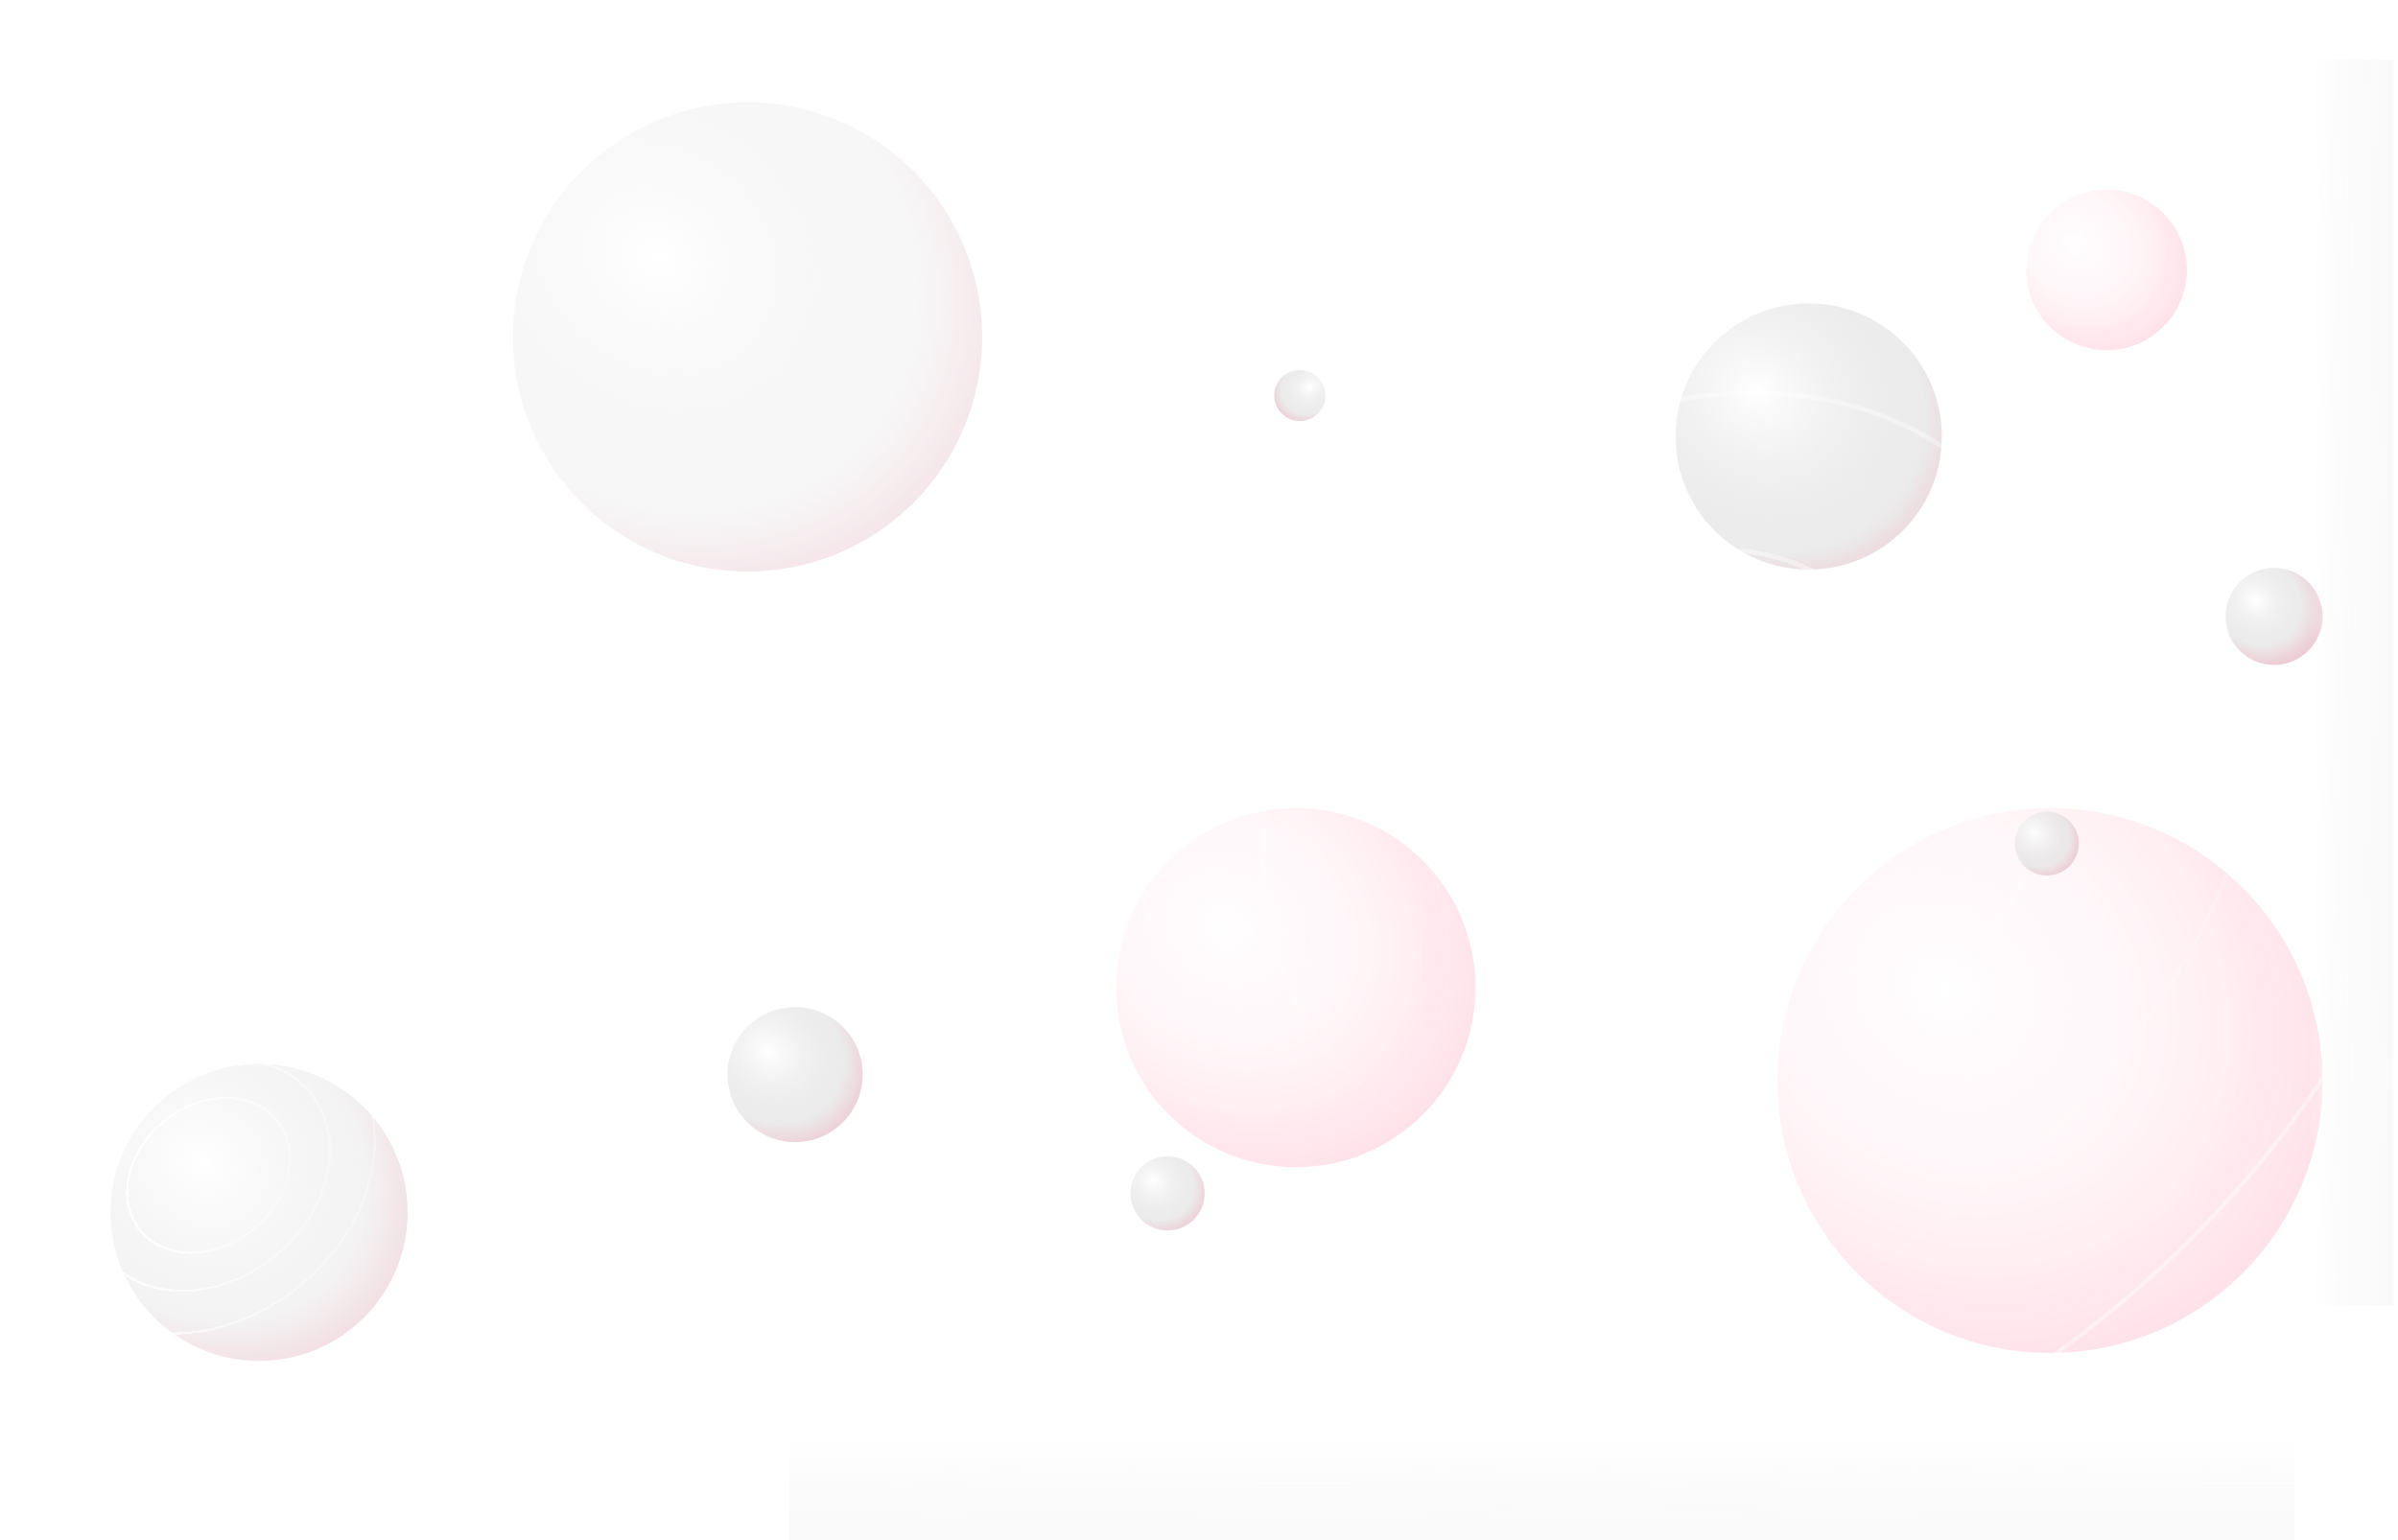 <svg width="1074" height="690" viewBox="0 0 1074 690" fill="none" xmlns="http://www.w3.org/2000/svg">
<path d="M750.442 195.555C750.442 228.487 777.139 255.183 810.071 255.183C843.003 255.183 869.699 228.487 869.699 195.555C869.699 162.623 843.003 135.926 810.071 135.926C777.139 135.926 750.442 162.623 750.442 195.555Z" fill="url(#paint0_radial_3283_10197)"/>
<path d="M229.719 150.954C229.719 208.99 276.766 256.037 334.802 256.037C392.838 256.037 439.885 208.99 439.885 150.954C439.885 92.918 392.838 45.871 334.802 45.871C276.766 45.871 229.719 92.918 229.719 150.954Z" fill="url(#paint1_radial_3283_10197)"/>
<path d="M499.941 442.465C499.941 486.897 535.96 522.917 580.392 522.917C624.824 522.917 660.844 486.897 660.844 442.465C660.844 398.033 624.824 362.014 580.392 362.014C535.96 362.014 499.941 398.033 499.941 442.465Z" fill="url(#paint2_radial_3283_10197)"/>
<path d="M49.534 543.167C49.534 579.904 79.315 609.684 116.051 609.684C152.788 609.684 182.568 579.904 182.568 543.167C182.568 506.431 152.788 476.65 116.051 476.65C79.315 476.65 49.534 506.431 49.534 543.167Z" fill="url(#paint3_radial_3283_10197)"/>
<g filter="url(#filter0_f_3283_10197)">
<g filter="url(#filter1_d_3283_10197)">
<circle cx="36.071" cy="36.071" r="35.571" transform="matrix(1 0 -0.221 0.975 61.322 487.385)" stroke="url(#paint4_linear_3283_10197)" shape-rendering="crispEdges"/>
</g>
<g filter="url(#filter2_d_3283_10197)">
<circle cx="53.575" cy="53.575" r="53.075" transform="matrix(1 0 -0.221 0.975 47.69 470.314)" stroke="url(#paint5_linear_3283_10197)" shape-rendering="crispEdges"/>
</g>
<g filter="url(#filter3_d_3283_10197)">
<circle cx="73.202" cy="73.202" r="72.702" transform="matrix(1 0 -0.221 0.975 32.41 451.175)" stroke="url(#paint6_linear_3283_10197)" shape-rendering="crispEdges"/>
</g>
</g>
<path d="M796.083 484.074C796.083 551.486 850.731 606.134 918.143 606.134C985.555 606.134 1040.2 551.486 1040.2 484.074C1040.2 416.662 985.555 362.014 918.143 362.014C850.731 362.014 796.083 416.662 796.083 484.074Z" fill="url(#paint7_radial_3283_10197)"/>
<g filter="url(#filter4_d_3283_10197)">
<circle cx="105.322" cy="105.322" r="104.322" transform="matrix(1 0 -0.221 0.975 660.375 241.292)" stroke="url(#paint8_linear_3283_10197)" stroke-opacity="0.4" stroke-width="2" shape-rendering="crispEdges"/>
</g>
<g filter="url(#filter5_d_3283_10197)">
<path d="M918.664 344C897.111 438.944 800.712 515.912 703.352 515.912C605.992 515.912 544.539 438.944 566.092 344C587.646 249.056 684.044 172.088 781.404 172.088C878.764 172.088 940.218 249.056 918.664 344Z" stroke="url(#paint9_linear_3283_10197)" stroke-opacity="0.4" stroke-width="2"/>
</g>
<g filter="url(#filter6_d_3283_10197)">
<circle cx="265.741" cy="265.741" r="264.741" transform="matrix(1 0 -0.221 0.975 535.467 84.853)" stroke="url(#paint10_linear_3283_10197)" stroke-opacity="0.4" stroke-width="2"/>
</g>
<g filter="url(#filter7_d_3283_10197)">
<circle cx="353.778" cy="353.778" r="352.778" transform="matrix(1 0 -0.221 0.975 466.92 -1)" stroke="white" stroke-opacity="0.4" stroke-width="2"/>
</g>
<ellipse cx="14.309" cy="14.309" rx="14.309" ry="14.309" transform="matrix(-1 0 0 1 931.048 363.608)" fill="url(#paint11_radial_3283_10197)"/>
<circle cx="582.149" cy="177.17" r="11.441" fill="url(#paint12_radial_3283_10197)"/>
<circle cx="21.728" cy="21.728" r="21.728" transform="matrix(-1 0 0 1 1040.22 254.438)" fill="url(#paint13_radial_3283_10197)"/>
<rect x="353.461" y="630" width="674.017" height="60" fill="url(#paint14_linear_3283_10197)"/>
<rect x="1023.23" y="584.917" width="558.319" height="48.826" transform="rotate(-90 1023.23 584.917)" fill="url(#paint15_linear_3283_10197)"/>
<circle cx="16.612" cy="16.612" r="16.612" transform="matrix(-1 0 0 1 539.533 518.046)" fill="url(#paint16_radial_3283_10197)"/>
<path d="M325.864 481.426C325.864 498.133 339.408 511.677 356.115 511.677C372.822 511.677 386.366 498.133 386.366 481.426C386.366 464.719 372.822 451.175 356.115 451.175C339.408 451.175 325.864 464.719 325.864 481.426Z" fill="url(#paint17_radial_3283_10197)"/>
<path d="M907.535 120.934C907.535 140.792 923.634 156.891 943.492 156.891C963.351 156.891 979.449 140.792 979.449 120.934C979.449 101.076 963.351 84.977 943.492 84.977C923.634 84.977 907.535 101.076 907.535 120.934Z" fill="url(#paint18_radial_3283_10197)"/>
<defs>
<filter id="filter0_f_3283_10197" x="12.417" y="449.175" width="153.98" height="146.771" filterUnits="userSpaceOnUse" color-interpolation-filters="sRGB">
<feFlood flood-opacity="0" result="BackgroundImageFix"/>
<feBlend mode="normal" in="SourceGraphic" in2="BackgroundImageFix" result="shape"/>
<feGaussianBlur stdDeviation="1" result="effect1_foregroundBlur_3283_10197"/>
</filter>
<filter id="filter1_d_3283_10197" x="49.456" y="484.385" width="87.903" height="84.351" filterUnits="userSpaceOnUse" color-interpolation-filters="sRGB">
<feFlood flood-opacity="0" result="BackgroundImageFix"/>
<feColorMatrix in="SourceAlpha" type="matrix" values="0 0 0 0 0 0 0 0 0 0 0 0 0 0 0 0 0 0 127 0" result="hardAlpha"/>
<feOffset dx="4" dy="4"/>
<feGaussianBlur stdDeviation="3.5"/>
<feComposite in2="hardAlpha" operator="out"/>
<feColorMatrix type="matrix" values="0 0 0 0 0.898 0 0 0 0 0.102 0 0 0 0 0.294 0 0 0 0.3 0"/>
<feBlend mode="normal" in2="BackgroundImageFix" result="effect1_dropShadow_3283_10197"/>
<feBlend mode="normal" in="SourceGraphic" in2="effect1_dropShadow_3283_10197" result="shape"/>
</filter>
<filter id="filter2_d_3283_10197" x="31.521" y="467.314" width="123.768" height="118.492" filterUnits="userSpaceOnUse" color-interpolation-filters="sRGB">
<feFlood flood-opacity="0" result="BackgroundImageFix"/>
<feColorMatrix in="SourceAlpha" type="matrix" values="0 0 0 0 0 0 0 0 0 0 0 0 0 0 0 0 0 0 127 0" result="hardAlpha"/>
<feOffset dx="4" dy="4"/>
<feGaussianBlur stdDeviation="3.5"/>
<feComposite in2="hardAlpha" operator="out"/>
<feColorMatrix type="matrix" values="0 0 0 0 0.898 0 0 0 0 0.102 0 0 0 0 0.294 0 0 0 0.3 0"/>
<feBlend mode="normal" in2="BackgroundImageFix" result="effect1_dropShadow_3283_10197"/>
<feBlend mode="normal" in="SourceGraphic" in2="effect1_dropShadow_3283_10197" result="shape"/>
</filter>
<filter id="filter3_d_3283_10197" x="11.417" y="448.175" width="163.98" height="156.771" filterUnits="userSpaceOnUse" color-interpolation-filters="sRGB">
<feFlood flood-opacity="0" result="BackgroundImageFix"/>
<feColorMatrix in="SourceAlpha" type="matrix" values="0 0 0 0 0 0 0 0 0 0 0 0 0 0 0 0 0 0 127 0" result="hardAlpha"/>
<feOffset dx="4" dy="4"/>
<feGaussianBlur stdDeviation="3.5"/>
<feComposite in2="hardAlpha" operator="out"/>
<feColorMatrix type="matrix" values="0 0 0 0 0.898 0 0 0 0 0.102 0 0 0 0 0.294 0 0 0 0.3 0"/>
<feBlend mode="normal" in2="BackgroundImageFix" result="effect1_dropShadow_3283_10197"/>
<feBlend mode="normal" in="SourceGraphic" in2="effect1_dropShadow_3283_10197" result="shape"/>
</filter>
<filter id="filter4_d_3283_10197" x="631.486" y="238.292" width="229.79" height="219.418" filterUnits="userSpaceOnUse" color-interpolation-filters="sRGB">
<feFlood flood-opacity="0" result="BackgroundImageFix"/>
<feColorMatrix in="SourceAlpha" type="matrix" values="0 0 0 0 0 0 0 0 0 0 0 0 0 0 0 0 0 0 127 0" result="hardAlpha"/>
<feOffset dx="4" dy="4"/>
<feGaussianBlur stdDeviation="3.5"/>
<feComposite in2="hardAlpha" operator="out"/>
<feColorMatrix type="matrix" values="0 0 0 0 0.898 0 0 0 0 0.102 0 0 0 0 0.294 0 0 0 0.4 0"/>
<feBlend mode="normal" in2="BackgroundImageFix" result="effect1_dropShadow_3283_10197"/>
<feBlend mode="normal" in="SourceGraphic" in2="effect1_dropShadow_3283_10197" result="shape"/>
</filter>
<filter id="filter5_d_3283_10197" x="557.761" y="168.113" width="377.234" height="359.774" filterUnits="userSpaceOnUse" color-interpolation-filters="sRGB">
<feFlood flood-opacity="0" result="BackgroundImageFix"/>
<feColorMatrix in="SourceAlpha" type="matrix" values="0 0 0 0 0 0 0 0 0 0 0 0 0 0 0 0 0 0 127 0" result="hardAlpha"/>
<feOffset dx="4" dy="4"/>
<feGaussianBlur stdDeviation="3.5"/>
<feColorMatrix type="matrix" values="0 0 0 0 0.898 0 0 0 0 0.102 0 0 0 0 0.294 0 0 0 0.3 0"/>
<feBlend mode="normal" in2="BackgroundImageFix" result="effect1_dropShadow_3283_10197"/>
<feBlend mode="normal" in="SourceGraphic" in2="effect1_dropShadow_3283_10197" result="shape"/>
</filter>
<filter id="filter6_d_3283_10197" x="467.146" y="81.853" width="558.466" height="532.295" filterUnits="userSpaceOnUse" color-interpolation-filters="sRGB">
<feFlood flood-opacity="0" result="BackgroundImageFix"/>
<feColorMatrix in="SourceAlpha" type="matrix" values="0 0 0 0 0 0 0 0 0 0 0 0 0 0 0 0 0 0 127 0" result="hardAlpha"/>
<feOffset dx="4" dy="4"/>
<feGaussianBlur stdDeviation="3.5"/>
<feColorMatrix type="matrix" values="0 0 0 0 0.898 0 0 0 0 0.102 0 0 0 0 0.294 0 0 0 0.3 0"/>
<feBlend mode="normal" in2="BackgroundImageFix" result="effect1_dropShadow_3283_10197"/>
<feBlend mode="normal" in="SourceGraphic" in2="effect1_dropShadow_3283_10197" result="shape"/>
</filter>
<filter id="filter7_d_3283_10197" x="376.958" y="-4" width="738.841" height="704" filterUnits="userSpaceOnUse" color-interpolation-filters="sRGB">
<feFlood flood-opacity="0" result="BackgroundImageFix"/>
<feColorMatrix in="SourceAlpha" type="matrix" values="0 0 0 0 0 0 0 0 0 0 0 0 0 0 0 0 0 0 127 0" result="hardAlpha"/>
<feOffset dx="4" dy="4"/>
<feGaussianBlur stdDeviation="3.5"/>
<feColorMatrix type="matrix" values="0 0 0 0 0.898 0 0 0 0 0.102 0 0 0 0 0.294 0 0 0 0.3 0"/>
<feBlend mode="normal" in2="BackgroundImageFix" result="effect1_dropShadow_3283_10197"/>
<feBlend mode="normal" in="SourceGraphic" in2="effect1_dropShadow_3283_10197" result="shape"/>
</filter>
<radialGradient id="paint0_radial_3283_10197" cx="0" cy="0" r="1" gradientUnits="userSpaceOnUse" gradientTransform="translate(787.043 175.583) rotate(37.471) scale(146.621 126.201)">
<stop stop-color="white"/>
<stop offset="0.54" stop-color="#D8D8D8" stop-opacity="0.5"/>
<stop offset="1" stop-color="#E51A4B" stop-opacity="0.5"/>
</radialGradient>
<radialGradient id="paint1_radial_3283_10197" cx="0" cy="0" r="1" gradientUnits="userSpaceOnUse" gradientTransform="translate(294.22 115.757) rotate(37.471) scale(258.39 222.404)">
<stop stop-color="white" stop-opacity="0.5"/>
<stop offset="0.474" stop-color="#D8D8D8" stop-opacity="0.2"/>
<stop offset="1" stop-color="#E51A4B" stop-opacity="0.5"/>
</radialGradient>
<radialGradient id="paint2_radial_3283_10197" cx="0" cy="0" r="1" gradientUnits="userSpaceOnUse" gradientTransform="translate(549.323 415.519) rotate(39.559) scale(144.434 124.319)">
<stop stop-color="white"/>
<stop offset="0.365" stop-color="#FFF1F5" stop-opacity="0.5"/>
<stop offset="0.954" stop-color="#FEC5D3" stop-opacity="0.6"/>
</radialGradient>
<radialGradient id="paint3_radial_3283_10197" cx="0" cy="0" r="1" gradientUnits="userSpaceOnUse" gradientTransform="translate(90.363 520.888) rotate(37.471) scale(163.56 140.781)">
<stop stop-color="white" stop-opacity="0.5"/>
<stop offset="0.474" stop-color="#D8D8D8" stop-opacity="0.3"/>
<stop offset="1" stop-color="#E51A4B" stop-opacity="0.5"/>
</radialGradient>
<linearGradient id="paint4_linear_3283_10197" x1="0.467" y1="12.212" x2="101.048" y2="11.877" gradientUnits="userSpaceOnUse">
<stop stop-color="white"/>
<stop offset="1" stop-color="white" stop-opacity="0"/>
</linearGradient>
<linearGradient id="paint5_linear_3283_10197" x1="0.694" y1="18.138" x2="150.087" y2="17.642" gradientUnits="userSpaceOnUse">
<stop stop-color="white"/>
<stop offset="1" stop-color="white" stop-opacity="0"/>
</linearGradient>
<linearGradient id="paint6_linear_3283_10197" x1="0.948" y1="24.783" x2="205.069" y2="24.104" gradientUnits="userSpaceOnUse">
<stop stop-color="white"/>
<stop offset="1" stop-color="white" stop-opacity="0"/>
</linearGradient>
<radialGradient id="paint7_radial_3283_10197" cx="0" cy="0" r="1" gradientUnits="userSpaceOnUse" gradientTransform="translate(871.005 443.191) rotate(39.559) scale(219.134 188.615)">
<stop stop-color="white"/>
<stop offset="0.365" stop-color="#FFF1F5" stop-opacity="0.5"/>
<stop offset="0.954" stop-color="#FEC5D3" stop-opacity="0.6"/>
</radialGradient>
<linearGradient id="paint8_linear_3283_10197" x1="105.322" y1="0" x2="105.322" y2="210.644" gradientUnits="userSpaceOnUse">
<stop stop-color="white"/>
<stop offset="1" stop-color="white" stop-opacity="0"/>
</linearGradient>
<linearGradient id="paint9_linear_3283_10197" x1="781.626" y1="171.113" x2="781.626" y2="516.887" gradientUnits="userSpaceOnUse">
<stop stop-color="white"/>
<stop offset="1" stop-color="white" stop-opacity="0"/>
</linearGradient>
<linearGradient id="paint10_linear_3283_10197" x1="265.741" y1="0" x2="265.741" y2="531.482" gradientUnits="userSpaceOnUse">
<stop stop-color="white"/>
<stop offset="1" stop-color="white" stop-opacity="0"/>
</linearGradient>
<radialGradient id="paint11_radial_3283_10197" cx="0" cy="0" r="1" gradientUnits="userSpaceOnUse" gradientTransform="translate(19.835 9.516) rotate(142.529) scale(35.184 30.284)">
<stop stop-color="white"/>
<stop offset="0.474" stop-color="#D8D8D8" stop-opacity="0.5"/>
<stop offset="1" stop-color="#E51A4B" stop-opacity="0.5"/>
</radialGradient>
<radialGradient id="paint12_radial_3283_10197" cx="0" cy="0" r="1" gradientUnits="userSpaceOnUse" gradientTransform="translate(586.568 173.338) rotate(142.529) scale(28.131 24.213)">
<stop stop-color="white"/>
<stop offset="0.474" stop-color="#D8D8D8" stop-opacity="0.5"/>
<stop offset="1" stop-color="#E51A4B" stop-opacity="0.5"/>
</radialGradient>
<radialGradient id="paint13_radial_3283_10197" cx="0" cy="0" r="1" gradientUnits="userSpaceOnUse" gradientTransform="translate(30.119 14.45) rotate(142.529) scale(53.428 45.987)">
<stop stop-color="white"/>
<stop offset="0.41" stop-color="#D8D8D8" stop-opacity="0.5"/>
<stop offset="1" stop-color="#E51A4B" stop-opacity="0.5"/>
</radialGradient>
<linearGradient id="paint14_linear_3283_10197" x1="673.187" y1="643.287" x2="673.213" y2="690.01" gradientUnits="userSpaceOnUse">
<stop stop-color="#FBFAFA" stop-opacity="0"/>
<stop offset="0.432" stop-color="#FBFAFA" stop-opacity="0.681"/>
<stop offset="0.664" stop-color="#FBFAFA" stop-opacity="0.861"/>
<stop offset="0.93" stop-color="#FBFAFA"/>
</linearGradient>
<linearGradient id="paint15_linear_3283_10197" x1="1288.08" y1="595.73" x2="1288.1" y2="633.751" gradientUnits="userSpaceOnUse">
<stop stop-color="#FBFAFA" stop-opacity="0"/>
<stop offset="0.432" stop-color="#FBFAFA" stop-opacity="0.681"/>
<stop offset="0.664" stop-color="#FBFAFA" stop-opacity="0.861"/>
<stop offset="0.93" stop-color="#FBFAFA"/>
</linearGradient>
<radialGradient id="paint16_radial_3283_10197" cx="0" cy="0" r="1" gradientUnits="userSpaceOnUse" gradientTransform="translate(23.027 11.048) rotate(142.529) scale(40.847 35.158)">
<stop stop-color="white"/>
<stop offset="0.474" stop-color="#D8D8D8" stop-opacity="0.5"/>
<stop offset="1" stop-color="#E51A4B" stop-opacity="0.5"/>
</radialGradient>
<radialGradient id="paint17_radial_3283_10197" cx="0" cy="0" r="1" gradientUnits="userSpaceOnUse" gradientTransform="translate(344.432 471.294) rotate(37.471) scale(74.385 64.025)">
<stop stop-color="white"/>
<stop offset="0.474" stop-color="#D8D8D8" stop-opacity="0.5"/>
<stop offset="1" stop-color="#E51A4B" stop-opacity="0.5"/>
</radialGradient>
<radialGradient id="paint18_radial_3283_10197" cx="0" cy="0" r="1" gradientUnits="userSpaceOnUse" gradientTransform="translate(929.606 108.891) rotate(39.559) scale(64.553 55.563)">
<stop stop-color="white"/>
<stop offset="0.365" stop-color="#FFF1F5" stop-opacity="0.5"/>
<stop offset="0.954" stop-color="#FEC5D3" stop-opacity="0.6"/>
</radialGradient>
</defs>
</svg>
